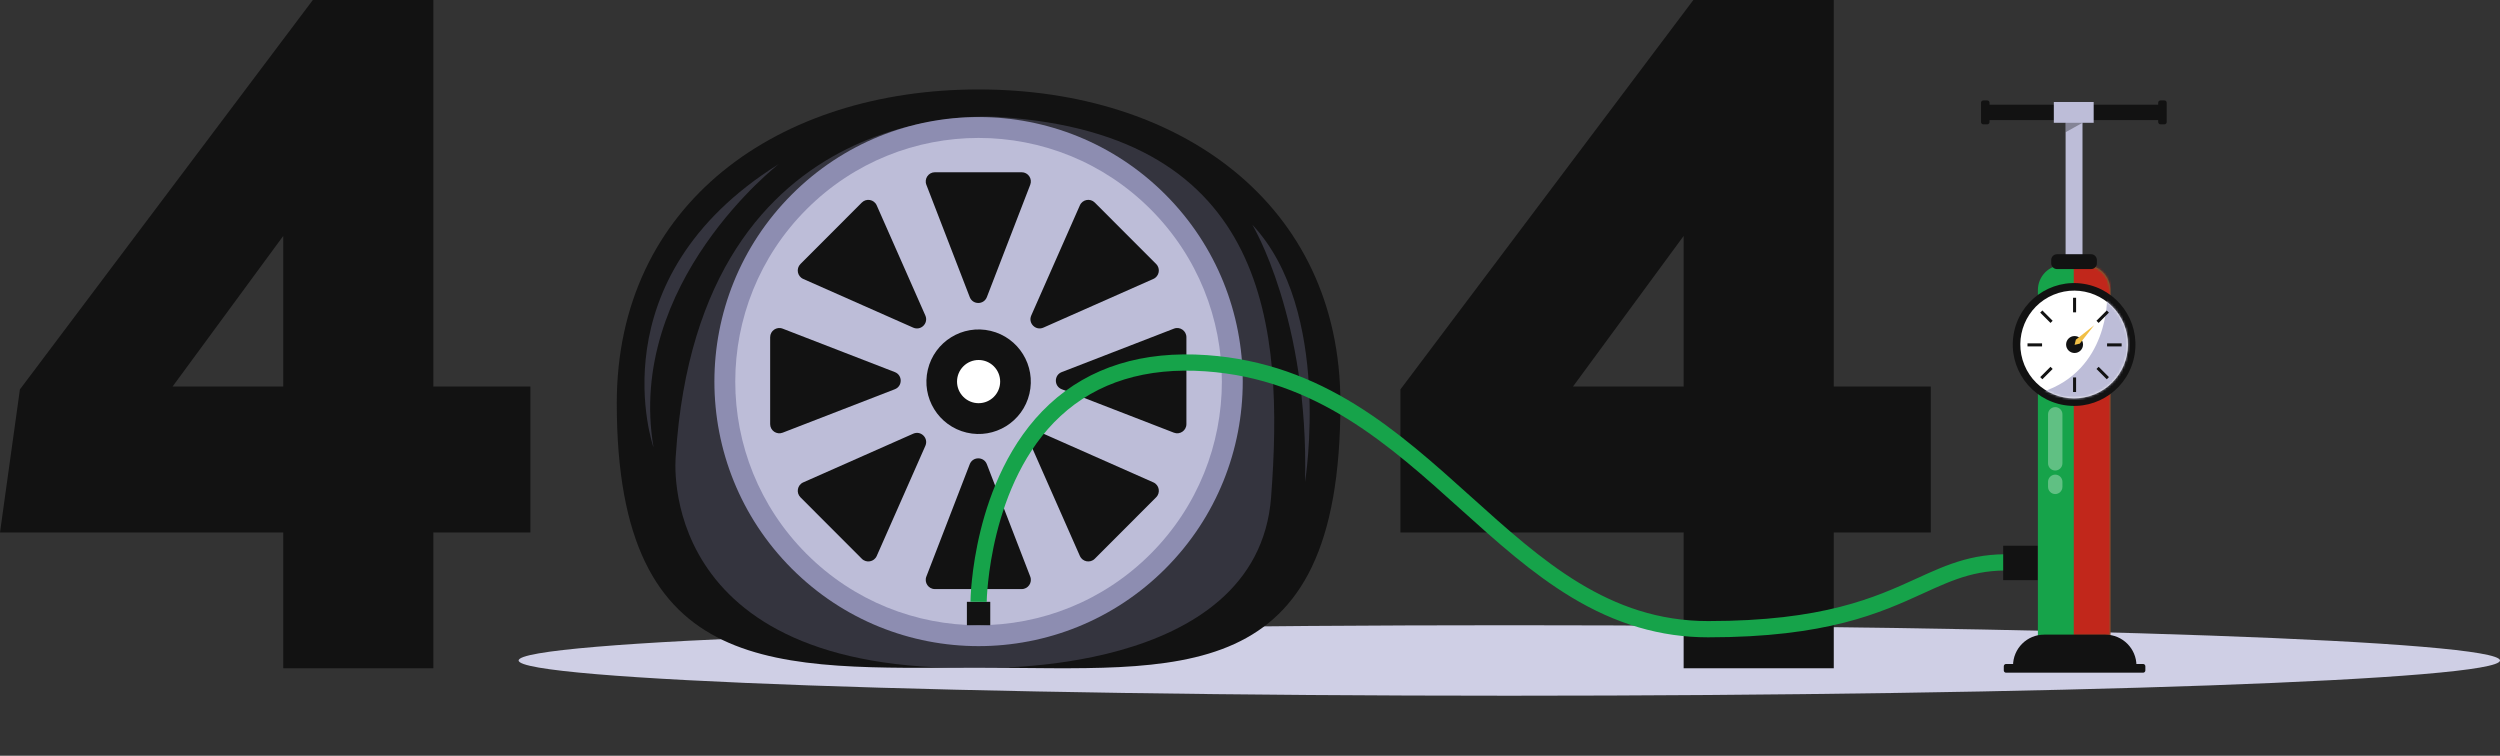 <svg width="1052" height="318" viewBox="0 0 1052 318" fill="none" xmlns="http://www.w3.org/2000/svg">
<rect x="0" y="0" width="1052" height="318" fill="#333333" stroke="none"/>
<path d="M635.119 292.76C865.356 292.76 1052 286.12 1052 277.93C1052 269.74 865.356 263.1 635.119 263.1C404.882 263.1 218.238 269.74 218.238 277.93C218.238 286.12 404.882 292.76 635.119 292.76Z" fill="#CFCFE5"/>
<path d="M564.047 169.661C564.047 291.442 495.878 280.981 411.791 280.981C327.704 280.981 259.535 287.043 259.535 169.661C259.535 85.452 327.704 37.637 411.791 37.637C495.878 37.637 564.047 85.452 564.047 169.661Z" fill="#121212"/>
<path opacity="0.28" d="M420.865 49.249C420.865 49.249 294.193 37.632 284.364 191.891C284.364 191.891 274.46 283.789 411.79 280.976C411.79 280.976 529.124 285.472 534.879 209.199C540.213 138.572 534.418 56.735 420.865 49.249Z" fill="#8D8DB1"/>
<path d="M490.387 239.286C533.799 195.813 533.799 125.33 490.387 81.857C446.975 38.384 376.59 38.384 333.178 81.857C289.767 125.33 289.767 195.813 333.178 239.286C376.59 282.758 446.975 282.758 490.387 239.286Z" fill="#8D8DB1"/>
<path d="M484.177 233.068C524.16 193.029 524.16 128.113 484.177 88.075C444.195 48.036 379.37 48.036 339.387 88.075C299.405 128.113 299.405 193.029 339.387 233.068C379.37 273.106 444.195 273.106 484.177 233.068Z" fill="#BDBDD8"/>
<path d="M411.666 72.482H429.921C432.634 72.482 434.507 75.214 433.525 77.748L423.61 103.419L415.274 125.02C413.999 128.319 409.338 128.319 408.067 125.02L399.726 103.419L389.811 77.748C388.83 75.214 390.702 72.482 393.415 72.482H411.666Z" fill="#121212"/>
<path d="M411.667 247.885H393.411C390.698 247.885 388.826 245.154 389.808 242.619L399.722 216.949L408.063 195.347C409.339 192.048 414 192.048 415.27 195.347L423.611 216.949L433.526 242.619C434.508 245.154 432.635 247.885 429.923 247.885H411.667Z" fill="#121212"/>
<path d="M473.597 98.168L486.508 111.097C488.427 113.018 487.824 116.272 485.339 117.372L460.2 128.502L439.044 137.868C435.815 139.297 432.521 135.998 433.948 132.764L443.301 111.579L454.415 86.404C455.514 83.916 458.763 83.313 460.681 85.234L473.597 98.168Z" fill="#121212"/>
<path d="M349.743 222.194L336.832 209.265C334.914 207.344 335.516 204.09 338.001 202.99L363.14 191.86L384.296 182.494C387.525 181.065 390.82 184.364 389.393 187.598L380.04 208.784L368.925 233.958C367.827 236.446 364.578 237.049 362.659 235.129L349.743 222.194Z" fill="#121212"/>
<path d="M499.24 160.184V178.465C499.24 181.182 496.512 183.057 493.982 182.074L468.347 172.145L446.776 163.792C443.481 162.515 443.481 157.847 446.776 156.575L468.347 148.222L493.982 138.294C496.512 137.31 499.24 139.186 499.24 141.902V160.184Z" fill="#121212"/>
<path d="M324.082 160.184V141.902C324.082 139.186 326.81 137.31 329.341 138.294L354.976 148.222L376.546 156.575C379.841 157.852 379.841 162.52 376.546 163.792L354.976 172.145L329.341 182.074C326.81 183.057 324.082 181.182 324.082 178.465V160.184Z" fill="#121212"/>
<path d="M473.592 222.194L460.681 235.123C458.763 237.044 455.514 236.441 454.415 233.953L443.301 208.778L433.948 187.593C432.521 184.359 435.815 181.06 439.044 182.489L460.2 191.855L485.339 202.985C487.824 204.085 488.427 207.339 486.508 209.26L473.592 222.194Z" fill="#121212"/>
<path d="M349.74 98.168L362.652 85.239C364.57 83.318 367.819 83.921 368.917 86.409L380.032 111.584L389.385 132.769C390.812 136.003 387.517 139.302 384.288 137.873L363.132 128.507L337.993 117.377C335.508 116.277 334.906 113.023 336.824 111.102L349.74 98.168Z" fill="#121212"/>
<path d="M433.177 165.685C435.964 153.862 428.653 142.015 416.847 139.223C405.041 136.432 393.21 143.753 390.423 155.575C387.635 167.398 394.946 179.245 406.752 182.037C418.558 184.829 430.389 177.508 433.177 165.685Z" fill="#121212"/>
<path d="M411.794 169.661C416.805 169.661 420.868 165.593 420.868 160.574C420.868 155.555 416.805 151.486 411.794 151.486C406.782 151.486 402.719 155.555 402.719 160.574C402.719 165.593 406.782 169.661 411.794 169.661Z" fill="white"/>
<path opacity="0.28" d="M327.696 69.05C327.696 69.05 263.312 118.948 274.999 188.257C274.999 188.252 250.062 117.579 327.696 69.05Z" fill="#8D8DB1"/>
<path opacity="0.28" d="M526.969 94.569C526.969 94.569 550.837 133.991 549.162 202.767C549.162 202.762 560.889 130.63 526.969 94.569Z" fill="#8D8DB1"/>
<path d="M708.478 224.054H589.297V163.868L712.562 0H771.652V162.662H812.486V224.059H771.652V281.209H708.478V224.054ZM708.478 99.288L661.91 162.662H708.483V99.288H708.478Z" fill="#121212"/>
<path d="M119.186 224.054H0L8.376 163.868L131.642 0H182.355V162.662H223.189V224.059H182.355V281.209H119.186V224.054ZM119.186 99.288L72.613 162.662H119.186V99.288Z" fill="#121212"/>
<path d="M876.315 50.531H869.203V121.796H876.315V50.531Z" fill="#BDBDD8"/>
<path d="M909.958 44.054H834.531V50.531H909.958V44.054Z" fill="#121212"/>
<path d="M836.221 52.33H834.586C834.045 52.33 833.609 51.889 833.609 51.352V43.233C833.609 42.69 834.05 42.254 834.586 42.254H836.221C836.763 42.254 837.198 42.695 837.198 43.233V51.352C837.203 51.894 836.763 52.33 836.221 52.33Z" fill="#121212"/>
<path d="M910.772 52.33H909.137C908.595 52.33 908.16 51.889 908.16 51.352V43.233C908.16 42.69 908.6 42.254 909.137 42.254H910.772C911.314 42.254 911.749 42.695 911.749 43.233V51.352C911.754 51.894 911.314 52.33 910.772 52.33Z" fill="#121212"/>
<path d="M881.018 42.918H864.25V51.671H881.018V42.918Z" fill="#BDBDD8"/>
<path opacity="0.33" d="M869.203 51.671H876.315L869.203 55.635V51.671Z" fill="#121212"/>
<path d="M887.996 267.723H857.543V122.07C857.543 116.221 862.275 111.482 868.116 111.482H877.423C883.264 111.482 887.996 116.221 887.996 122.07V267.723Z" fill="#16A34A"/>
<mask id="mask0_712_2574" style="mask-type:luminance" maskUnits="userSpaceOnUse" x="857" y="111" width="31" height="157">
<path d="M888 267.723H857.547V122.07C857.547 116.221 862.279 111.482 868.12 111.482H877.427C883.268 111.482 888 116.221 888 122.07V267.723Z" fill="white"/>
</mask>
<g mask="url(#mask0_712_2574)">
<path d="M893.59 106.971H872.637V273.607H893.59V106.971Z" fill="#C1271B"/>
</g>
<path d="M899.026 280.16H847.078C847.078 272.923 852.939 267.054 860.166 267.054H885.933C893.165 267.054 899.026 272.923 899.026 280.16Z" fill="#121212"/>
<path d="M901.814 283.07H844.147C843.621 283.07 843.195 282.644 843.195 282.117V280.358C843.195 279.831 843.621 279.405 844.147 279.405H901.814C902.341 279.405 902.766 279.831 902.766 280.358V282.117C902.766 282.639 902.335 283.07 901.814 283.07Z" fill="#121212"/>
<path d="M879.931 113.226H865.588C864.242 113.226 863.148 112.131 863.148 110.783V109.419C863.148 108.071 864.242 106.977 865.588 106.977H879.931C881.278 106.977 882.371 108.071 882.371 109.419V110.783C882.376 112.131 881.283 113.226 879.931 113.226Z" fill="#121212"/>
<path opacity="0.32" d="M864.843 197.993C863.173 197.993 861.816 196.635 861.816 194.962V174.344C861.816 172.672 863.173 171.313 864.843 171.313C866.514 171.313 867.87 172.672 867.87 174.344V194.962C867.87 196.635 866.514 197.993 864.843 197.993Z" fill="white"/>
<path opacity="0.32" d="M864.843 207.897C863.173 207.897 861.816 206.538 861.816 204.866V202.757C861.816 201.085 863.173 199.726 864.843 199.726C866.514 199.726 867.87 201.085 867.87 202.757V204.866C867.87 206.538 866.514 207.897 864.843 207.897Z" fill="white"/>
<path d="M898.265 149.105C900.549 135.014 890.993 121.737 876.921 119.45C862.849 117.163 849.591 126.732 847.307 140.824C845.023 154.915 854.579 168.192 868.651 170.479C882.723 172.766 895.982 163.197 898.265 149.105Z" fill="#121212"/>
<path d="M881.454 165.903C893.003 161.112 898.487 147.853 893.703 136.288C888.919 124.723 875.679 119.231 864.13 124.022C852.581 128.812 847.097 142.071 851.881 153.636C856.664 165.201 869.905 170.693 881.454 165.903Z" fill="white"/>
<mask id="mask1_712_2574" style="mask-type:luminance" maskUnits="userSpaceOnUse" x="850" y="122" width="46" height="46">
<path d="M881.454 165.903C893.003 161.112 898.487 147.853 893.703 136.288C888.919 124.723 875.679 119.231 864.13 124.022C852.581 128.812 847.097 142.071 851.881 153.636C856.664 165.201 869.905 170.693 881.454 165.903Z" fill="white"/>
</mask>
<g mask="url(#mask1_712_2574)">
<path d="M886.649 125.299C886.649 125.299 887.479 155.789 859.293 164.958C859.293 164.958 879.518 177.948 895.384 160.538C911.256 143.129 886.649 125.299 886.649 125.299Z" fill="#BDBDD8"/>
</g>
<path d="M872.977 148.542C874.946 148.542 876.541 146.944 876.541 144.974C876.541 143.003 874.946 141.406 872.977 141.406C871.009 141.406 869.414 143.003 869.414 144.974C869.414 146.944 871.009 148.542 872.977 148.542Z" fill="#121212"/>
<path d="M873.62 125.298H872.34V131.431H873.62V125.298Z" fill="#121212"/>
<path d="M873.62 158.825H872.34V164.958H873.62V158.825Z" fill="#121212"/>
<path d="M892.781 145.769V144.487H886.657V145.769H892.781Z" fill="#121212"/>
<path d="M859.301 145.765V144.484H853.176V145.765H859.301Z" fill="#121212"/>
<path d="M887.429 131.549L886.523 130.642L882.193 134.978L883.098 135.885L887.429 131.549Z" fill="#121212"/>
<path d="M863.757 155.253L862.852 154.346L858.521 158.683L859.427 159.59L863.757 155.253Z" fill="#121212"/>
<path d="M886.528 159.599L887.434 158.692L883.103 154.356L882.198 155.263L886.528 159.599Z" fill="#121212"/>
<path d="M862.848 135.887L863.754 134.981L859.423 130.644L858.518 131.551L862.848 135.887Z" fill="#121212"/>
<path d="M881.241 136.854L873.517 142.936L872.98 145.126L875.172 144.588L881.241 136.854Z" fill="#F1BF46"/>
<path d="M416.702 253.248H406.867V263.095H416.702V253.248Z" fill="#121212"/>
<path d="M718.783 268.184C698.822 268.184 679.964 262.644 661.136 251.251C644.48 241.175 629.909 228.048 614.477 214.151C584.677 187.309 553.864 159.555 507.392 156.261C482.269 154.477 461.715 160.797 446.299 175.049C416.017 203.036 415.208 252.781 415.203 253.278L408.375 253.217C408.38 252.675 408.532 239.796 412.657 223.096C416.488 207.587 424.621 185.794 441.642 170.052C458.501 154.451 480.786 147.518 507.883 149.439C556.693 152.9 588.397 181.455 619.053 209.067C648.903 235.955 677.094 261.347 718.794 261.347C767.255 261.347 789.028 251.413 806.519 243.425C819.957 237.293 831.562 231.996 850.446 233.476L849.914 240.293C832.782 238.95 822.447 243.669 809.354 249.649C791.25 257.911 768.727 268.184 718.783 268.184Z" fill="#16A34A"/>
<path d="M857.411 229.64H842.941V244.13H857.411V229.64Z" fill="#121212"/>
</svg>
